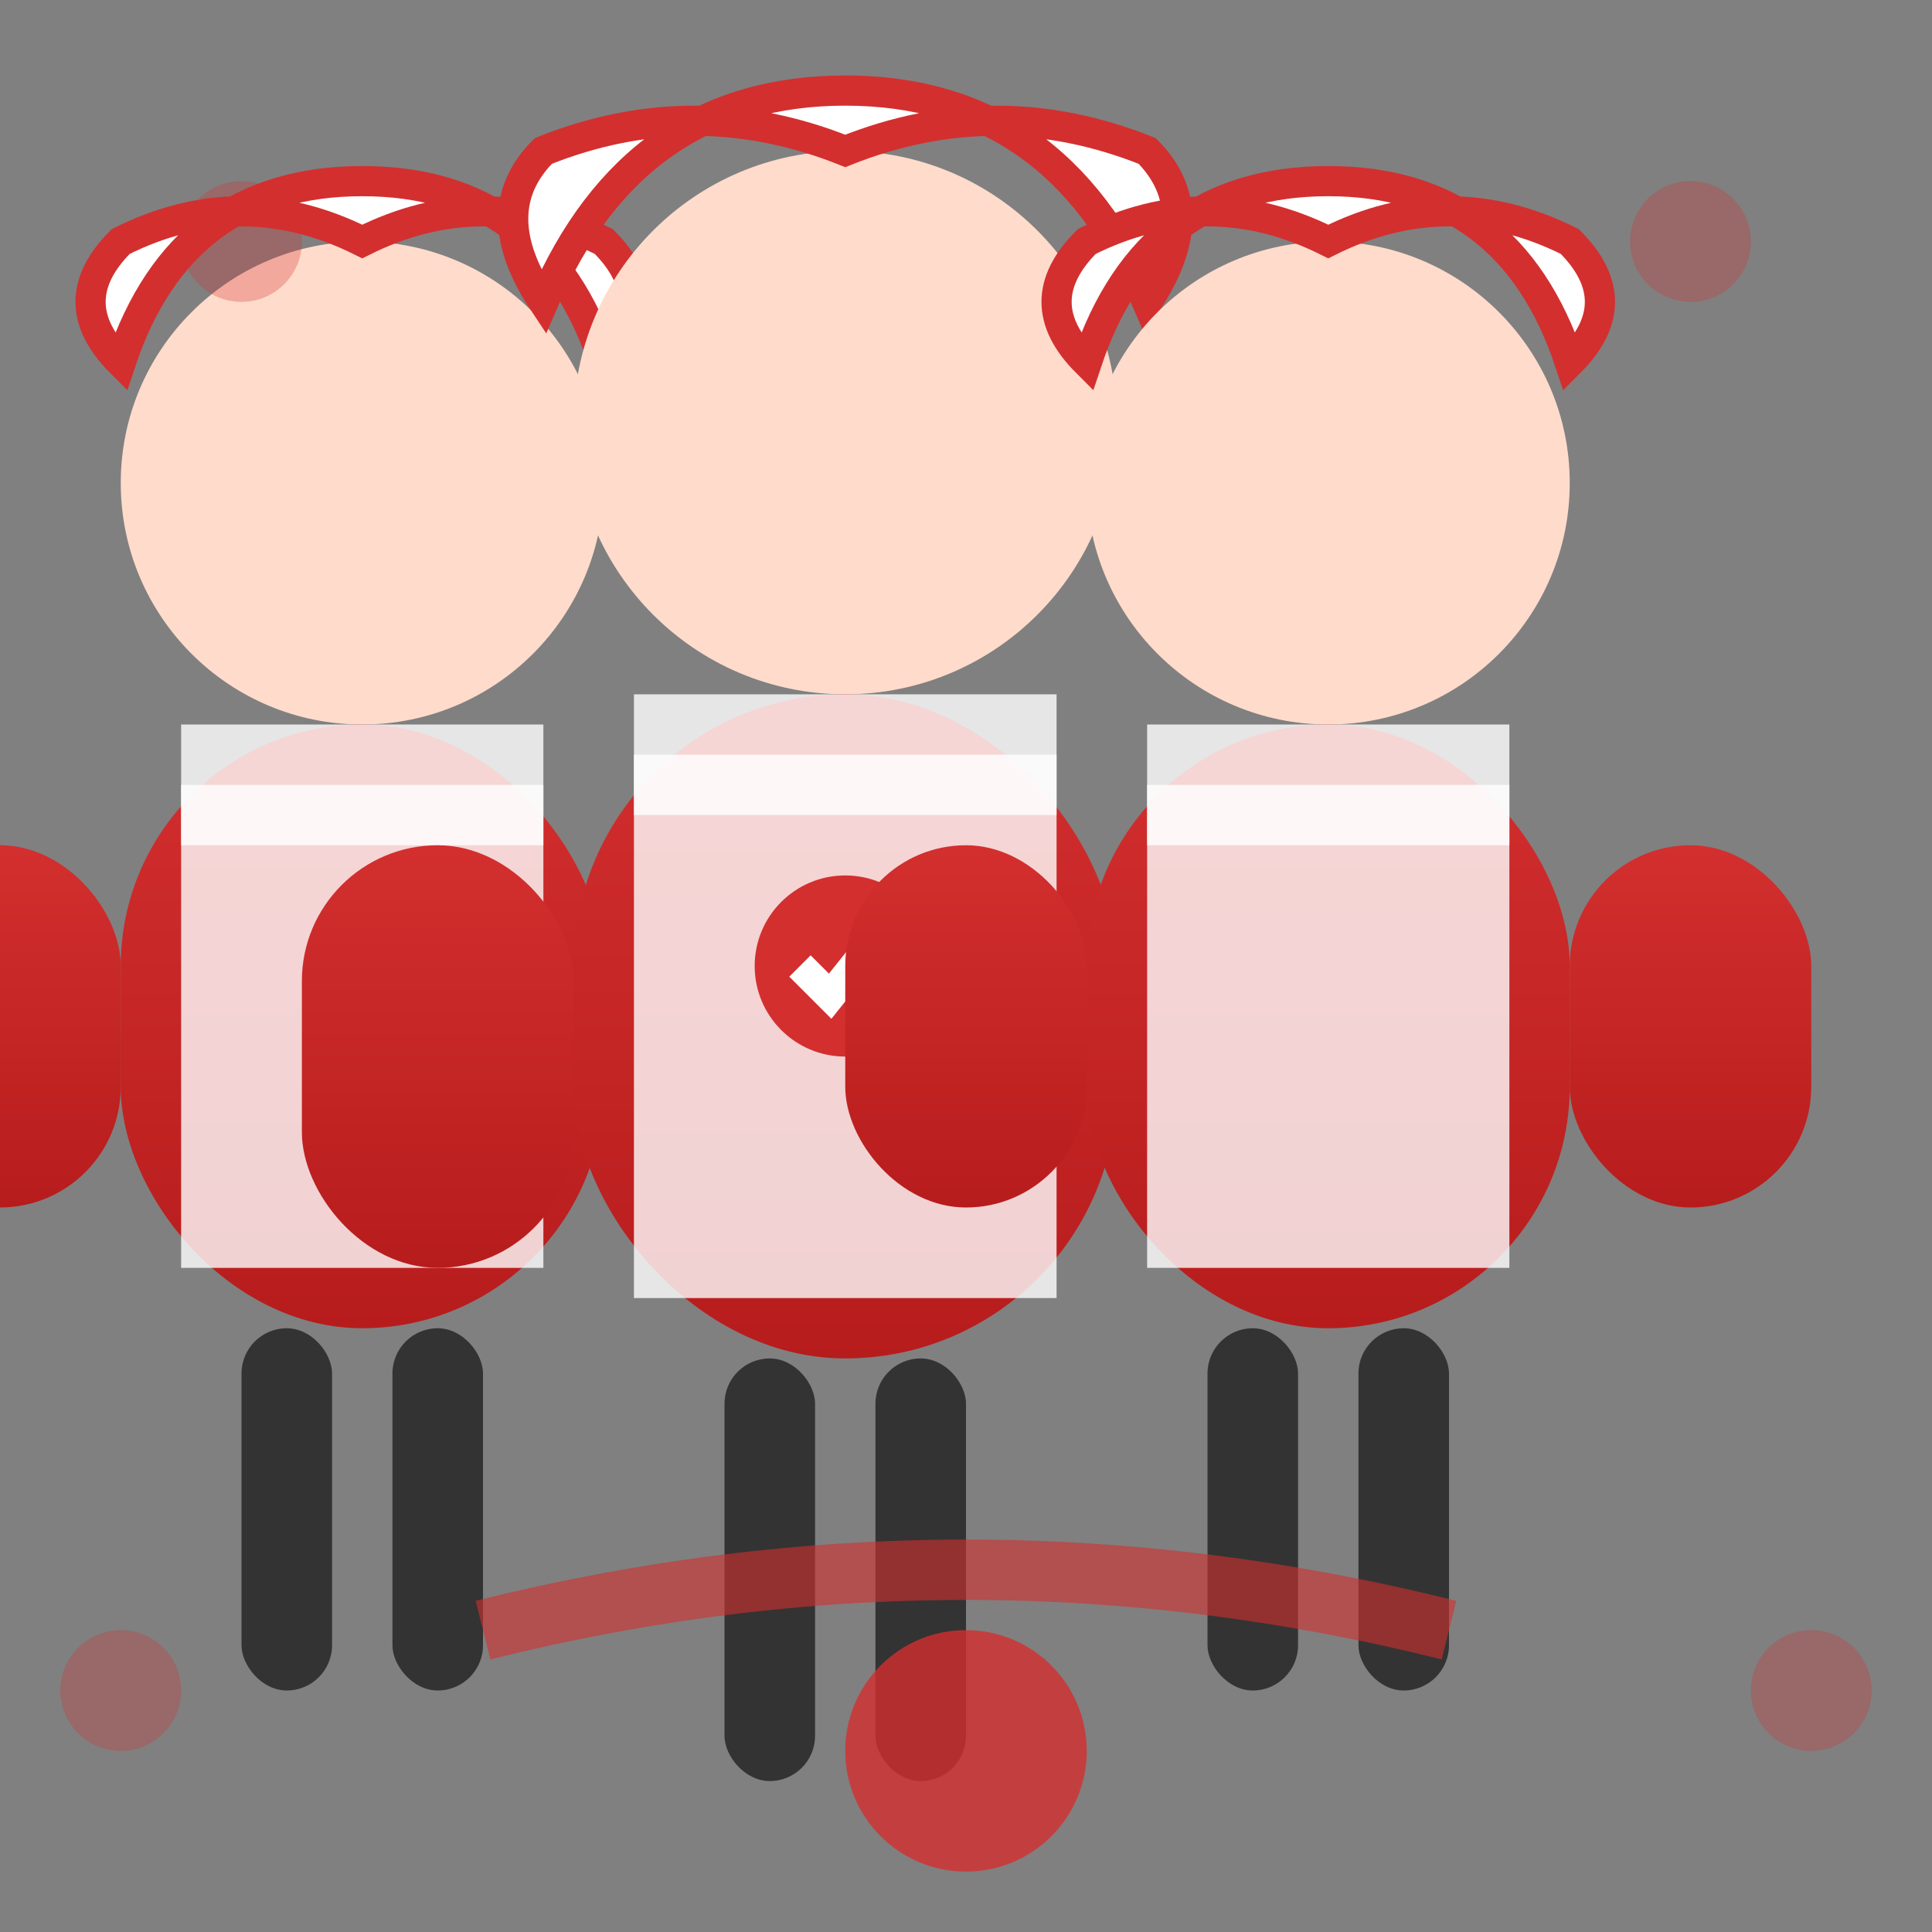 <svg width="64" height="64" viewBox="0 0 64 64" fill="none" xmlns="http://www.w3.org/2000/svg">
  <rect x="0" y="0" width="64" height="64" fill="#808080" stroke="none"/>
  <defs>
    <linearGradient id="person-gradient" x1="0%" y1="0%" x2="0%" y2="100%">
      <stop offset="0%" style="stop-color:#d32f2f"/>
      <stop offset="100%" style="stop-color:#b71c1c"/>
    </linearGradient>
  </defs>
  
  <!-- Person 1 (left) -->
  <g transform="translate(-8,0)">
    <!-- Head -->
    <circle cx="20" cy="16" r="8" fill="#ffdbcb"/>
    <!-- Chef hat -->
    <path d="M20 8 Q16 6 12 8 Q10 10 12 12 Q14 6 20 6 Q26 6 28 12 Q30 10 28 8 Q24 6 20 8 Z" fill="#fff" stroke="#d32f2f" stroke-width="1"/>
    <!-- Body -->
    <rect x="12" y="24" width="16" height="20" rx="8" fill="url(#person-gradient)"/>
    <!-- Arms -->
    <rect x="4" y="28" width="8" height="12" rx="4" fill="url(#person-gradient)"/>
    <rect x="28" y="28" width="8" height="12" rx="4" fill="url(#person-gradient)"/>
    <!-- Legs -->
    <rect x="16" y="44" width="3" height="12" rx="1.5" fill="#333"/>
    <rect x="21" y="44" width="3" height="12" rx="1.5" fill="#333"/>
    <!-- Apron -->
    <rect x="14" y="26" width="12" height="16" fill="#fff" opacity="0.8"/>
    <rect x="14" y="24" width="12" height="4" fill="#fff" opacity="0.8"/>
  </g>
  
  <!-- Person 2 (center, larger) -->
  <g transform="translate(8,0)">
    <!-- Head -->
    <circle cx="20" cy="14" r="9" fill="#ffdbcb"/>
    <!-- Chef hat -->
    <path d="M20 5 Q15 3 10 5 Q8 7 10 10 Q13 3 20 3 Q27 3 30 10 Q32 7 30 5 Q25 3 20 5 Z" fill="#fff" stroke="#d32f2f" stroke-width="1"/>
    <!-- Body -->
    <rect x="11" y="23" width="18" height="22" rx="9" fill="url(#person-gradient)"/>
    <!-- Arms -->
    <rect x="2" y="28" width="9" height="14" rx="4.5" fill="url(#person-gradient)"/>
    <rect x="29" y="28" width="9" height="14" rx="4.5" fill="url(#person-gradient)"/>
    <!-- Legs -->
    <rect x="16" y="45" width="3" height="14" rx="1.5" fill="#333"/>
    <rect x="21" y="45" width="3" height="14" rx="1.5" fill="#333"/>
    <!-- Apron -->
    <rect x="13" y="25" width="14" height="18" fill="#fff" opacity="0.8"/>
    <rect x="13" y="23" width="14" height="4" fill="#fff" opacity="0.8"/>
    <!-- Badge/Logo -->
    <circle cx="20" cy="32" r="3" fill="#d32f2f"/>
    <path d="M18.5 32 L19.5 33 L21.5 30.5" stroke="#fff" stroke-width="1" fill="none"/>
  </g>
  
  <!-- Person 3 (right) -->
  <g transform="translate(24,0)">
    <!-- Head -->
    <circle cx="20" cy="16" r="8" fill="#ffdbcb"/>
    <!-- Chef hat -->
    <path d="M20 8 Q16 6 12 8 Q10 10 12 12 Q14 6 20 6 Q26 6 28 12 Q30 10 28 8 Q24 6 20 8 Z" fill="#fff" stroke="#d32f2f" stroke-width="1"/>
    <!-- Body -->
    <rect x="12" y="24" width="16" height="20" rx="8" fill="url(#person-gradient)"/>
    <!-- Arms -->
    <rect x="4" y="28" width="8" height="12" rx="4" fill="url(#person-gradient)"/>
    <rect x="28" y="28" width="8" height="12" rx="4" fill="url(#person-gradient)"/>
    <!-- Legs -->
    <rect x="16" y="44" width="3" height="12" rx="1.5" fill="#333"/>
    <rect x="21" y="44" width="3" height="12" rx="1.5" fill="#333"/>
    <!-- Apron -->
    <rect x="14" y="26" width="12" height="16" fill="#fff" opacity="0.8"/>
    <rect x="14" y="24" width="12" height="4" fill="#fff" opacity="0.8"/>
  </g>
  
  <!-- Unity/connection symbol -->
  <circle cx="32" cy="58" r="4" fill="#d32f2f" opacity="0.8"/>
  <path d="M16 54 Q32 50 48 54" stroke="#d32f2f" stroke-width="2" fill="none" opacity="0.6"/>
  
  <!-- Traditional Czech pattern elements -->
  <circle cx="8" cy="8" r="2" fill="#d32f2f" opacity="0.3"/>
  <circle cx="56" cy="8" r="2" fill="#d32f2f" opacity="0.3"/>
  <circle cx="4" cy="56" r="2" fill="#d32f2f" opacity="0.3"/>
  <circle cx="60" cy="56" r="2" fill="#d32f2f" opacity="0.3"/>
</svg>
